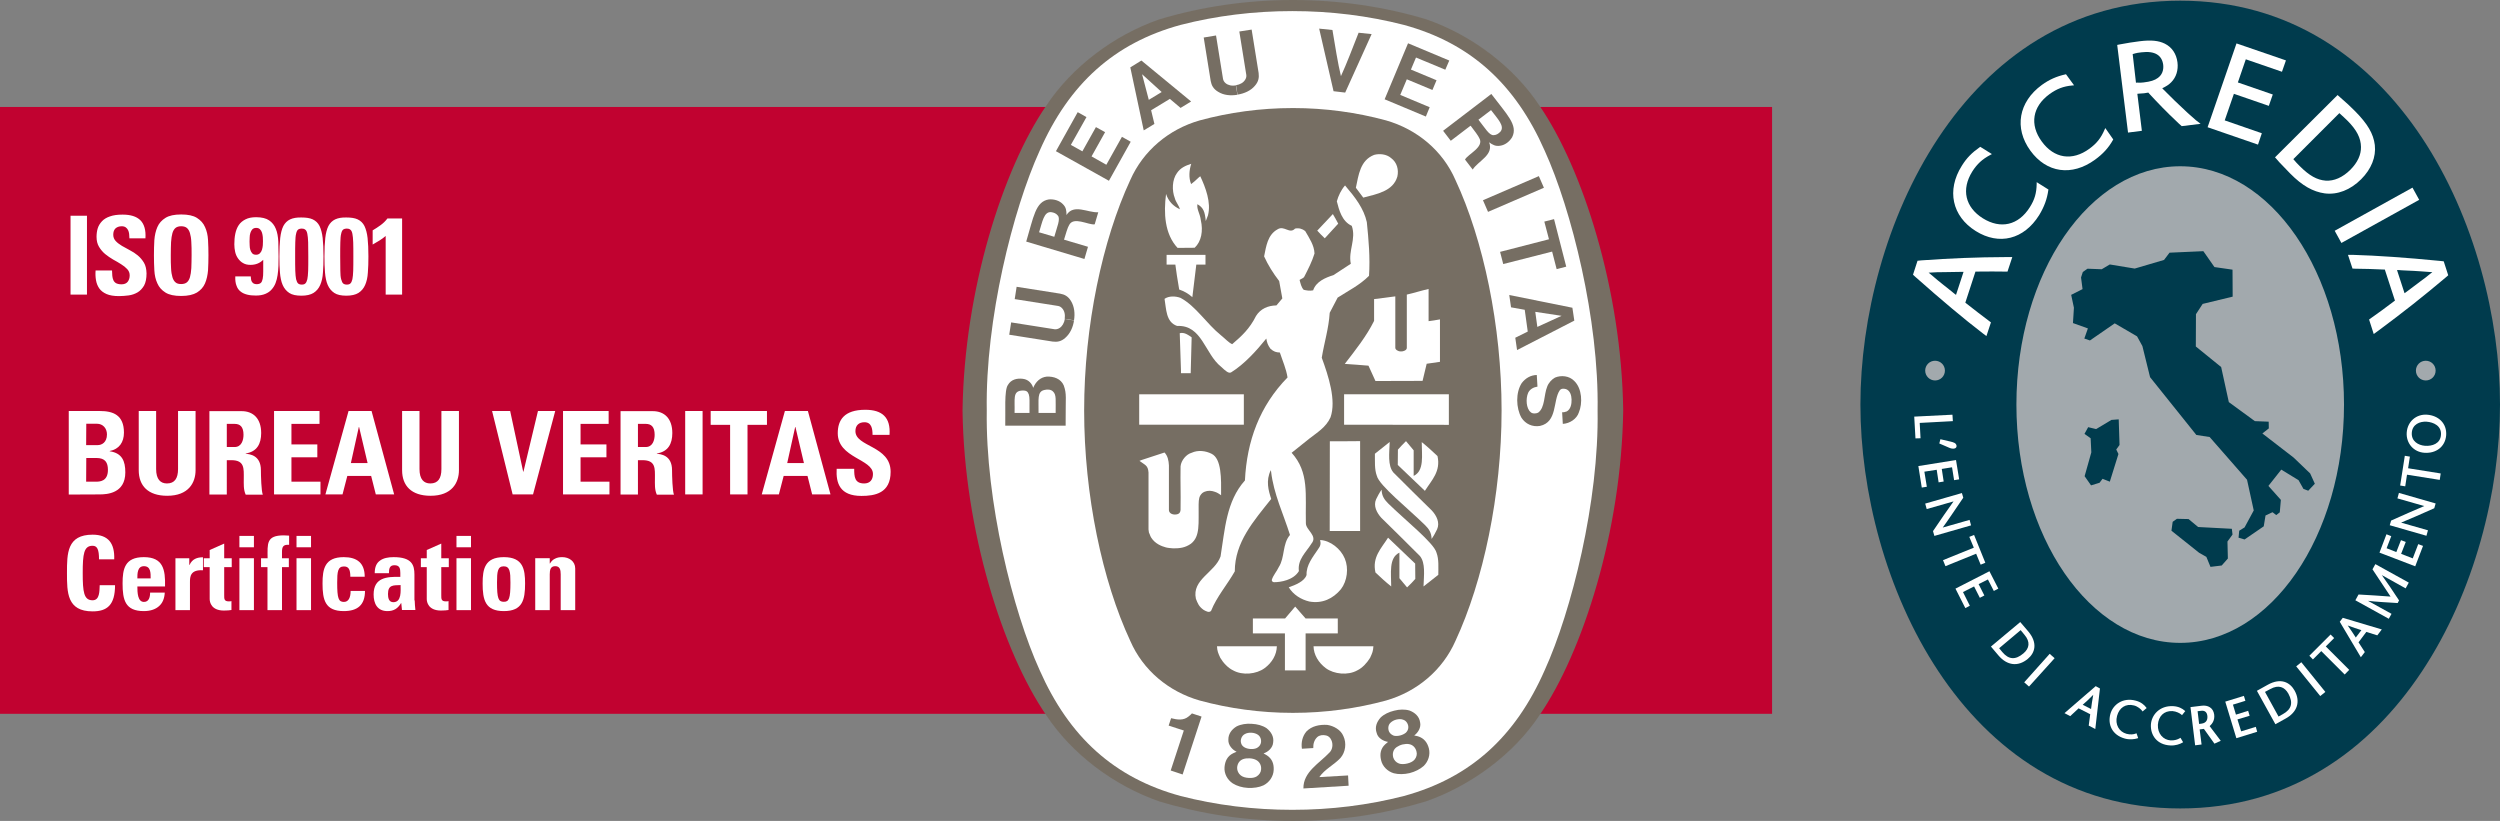 <?xml version="1.0" encoding="UTF-8"?>
<svg xmlns="http://www.w3.org/2000/svg" xmlns:xlink="http://www.w3.org/1999/xlink" version="1.1" id="Livello_1" x="0px" y="0px" viewBox="0 0 1825.4 599.4" style="enable-background:new 0 0 1825.4 599.4;" xml:space="preserve">
<rect x="0" y="0" width="1825.4" height="599.4" fill="#808080" stroke="none"/>
<style type="text/css">
	.st0{fill:#003B4D;}
	.st1{fill:#A2A9AD;}
	.st2{fill-rule:evenodd;clip-rule:evenodd;fill:#FFFFFF;}
	.st3{fill:#FFFFFF;}
	.st4{fill:#C10230;}
	.st5{fill:#766E63;}
</style>
<g>
	<path class="st0" d="M1591.9,0.5c159.6,0,233.5,168.9,233.5,294.9s-73.9,294.9-233.5,294.9s-233.5-168.9-233.5-294.9   S1432.3,0.5,1591.9,0.5"></path>
	<path class="st1" d="M1472.3,295.4c0-96.1,53.5-174,119.6-174s119.6,77.9,119.6,174s-53.5,174-119.6,174   C1525.9,469.4,1472.3,391.5,1472.3,295.4"></path>
	<path class="st0" d="M1585.5,387.5l0.9-6.5l3.1-2.2l8.5,0.2l7,5.8l24.6,1.3l0.5,4.2l-3.7,5.1l0.3,12.4l-4.5,5.1l-8.2,1l-3-7.3   l-5.3-3L1585.5,387.5z M1584.1,184.5l24.7-1.1l8.1,11.6l13.2,1.9l0.1,19.7l-21.9,5.3l-4.9,7.5l-0.1,23.6l18.5,15l5.6,25.6l19,13.9   l10.1,0.4l0.1,4.9l-4.7,3.7l22.8,17.6l12.1,11.6l3.4,7.5l-4.8,5.1l-3.5-1.3l-3.6-6.4l-12.6-7.7l-9.4,11.9l9.1,10.2l-0.8,9.1l-2.6,2   l-2.7-2.1l-5.1,2.4l-1.3,7.9l-14,9.6l-4.4-1.3l0.5-5.1l3.9-2.4l6.7-12.4l-4.9-22.4l-27.3-31.2l-9.7-1.5l-33.8-42.2l-5.6-22.7   l-3.9-7.1l-16.3-9.5l-18.1,12.5l-4.1-1.4l2.6-7.4l-10.9-3.9l0.7-11.2l-2-9.4l8.3-4.2l-1.1-8.5l1.3-4l3.4-2.4l10.4,0.4l5.9-3.5   l18.2,3l21.4-6.3L1584.1,184.5z M1547,306.2l0.6,18.7l-2.4,3.3l1.6,3.3l-6.3,20.2l-5.3-2.1l-2.2,2.9l-6.2,1.9l-4.7-6.7l4.9-17.4   l-0.5-10.3l-4.5-3.2l2.7-4.9l5.8,1.4l11.2-6.7L1547,306.2z"></path>
	<path class="st2" d="M1433.7,198.5h-1.2c-5.8,0.1-8.7,0.1-12.6,0.2c-4,0-7.7,0.1-9.9,0.3l-1.8,0.1l1.5,1.2l5.2,4.4   c0.7,0.5,1.3,1.1,3.6,2.9c1.9,1.5,3.3,2.7,4.9,3.9c2.2,1.7,2.8,2.3,3.6,2.9l1.2,0.9L1433.7,198.5z M1447.5,243.2   c-13.7-10.5-30.1-24.3-48.6-40.7l-2.1-1.9l3.3-10.2l2.9-0.3c20.9-1.5,39.7-2.3,62.2-2.4h4.1l-3.5,10.6h-2.2   c-6.4-0.1-10.7-0.1-20.3,0h-0.9L1435,221l0.9,0.7c4.9,3.9,11.8,9.2,16.1,12.4l1.7,1.3l-3.3,10L1447.5,243.2z"></path>
	<path class="st3" d="M1495.7,138.4l-0.1,0.4c-0.9,6.5-3,12.2-6.7,18.3c-11.1,17.7-29.2,22.3-46.3,11.6   c-17.3-10.8-21.4-29.8-10.2-47.6c3.5-5.7,7.5-9.7,13.1-13.6l0.4-0.3l8.5,5.3l-1.1,0.6c-5.9,3.1-9.7,6.6-13.2,12.1   c-8.2,13.1-5.2,26.1,7.7,34.2c13,8.1,26,5.1,34.3-8.1c3.5-5.5,4.9-10.3,5-17.1V133L1495.7,138.4z"></path>
	<path class="st3" d="M1543,101.8l-0.2,0.4c-3.2,5.7-7.3,10.2-13.1,14.4c-16.9,12.3-35.4,9.7-47.2-6.6c-12-16.5-8.6-35.6,8.4-48   c5.4-3.9,10.6-6.2,17.2-7.7l0.4-0.1l5.9,8.1l-1.2,0.1c-6.7,0.6-11.4,2.5-16.7,6.3c-12.5,9.1-14.7,22.3-5.7,34.6   c9,12.4,22.2,14.5,34.8,5.3c5.3-3.9,8.4-7.7,11.1-14l0.5-1.1L1543,101.8z"></path>
	<path class="st2" d="M1559.6,60.4l1-0.1c1.8,0.2,3.2,0,4.5-0.1c5.2-0.6,8.2-1.6,10.5-3.3c3-2.2,4.3-5.5,3.9-9.5   c-0.9-7.1-6.1-10.4-15.9-9.2c-1.9,0.2-3.5,0.4-6.4,1.3L1559.6,60.4z M1545.9,32.8l2-0.4c4.5-0.9,10.5-1.8,14.5-2.3   c8.1-1,13.7-0.5,18.3,1.8c5.2,2.6,8.4,7.4,9.2,13.6c0.7,5.7-0.9,10.9-4.6,14.6c-1.8,1.8-3.5,2.9-6.5,4.3l0.5,0.6   c5.7,5.8,11.5,11.4,18.1,17.5c1.8,1.6,4.2,3.8,6,5.3l3.4,2.6l-13.8,1.7c-1.8-1.6-2.5-2.2-4.1-3.8c-3.8-3.5-6.1-5.9-9.9-9.7   c-1.3-1.4-3.1-3.2-5.3-5.5c-2-2.1-3.5-3.7-4.4-4.7l-0.7-0.8c-1.3,0.2-2.4,0.4-3.1,0.5c-1,0.1-2.4,0.2-4.2,0.3l-0.7,0.1l3.3,27   l-10.1,1.3L1545.9,32.8z"></path>
	<polygon class="st3" points="1633,31.7 1669.1,44.1 1666.2,52.4 1639.8,43.3 1634,60.2 1659.5,69 1656.6,77.3 1631.1,68.5    1624.4,87.9 1651.5,97.3 1648.7,105.6 1611.9,92.9  "></polygon>
	<path class="st2" d="M1674.5,116.2c1.8,2.2,3.1,3.5,4.7,5.1c7,7,12.6,10.1,18.9,10.6c6.1,0.4,12.4-2.3,18.1-8   c5.2-5.2,7.8-10.9,7.7-16.6c-0.1-6.5-3.1-12.4-9.9-19.2c-1.8-1.8-3.4-3.2-5.9-5.5L1674.5,116.2z M1706.8,69.4l1.8,1.6   c4.7,4.1,7.7,6.8,11,10.2c9,9.1,13.4,16.4,14.4,24.7c1,8.7-2.6,17.6-10,25c-7.8,7.8-17.3,11.5-26.6,10.3   c-8.6-1.2-16.4-5.6-25.2-14.5c-2-2-5.1-5.2-7.8-8.1c-0.9-1.1-1.4-1.7-2.8-3.2l-0.5-0.5L1706.8,69.4z"></path>
	<polygon class="st3" points="1761.5,137 1766.4,145.9 1709.6,177.4 1704.7,168.5  "></polygon>
	<path class="st2" d="M1755.7,214.1l1-0.7c4.7-3.5,6.9-5.2,10.1-7.6c3.2-2.3,6.2-4.6,7.8-6l1.4-1.1l-1.9-0.1l-6.8-0.5   c-0.8,0-1.7-0.1-4.6-0.3c-2.4-0.1-4.3-0.2-6.3-0.3c-2.8-0.1-3.6-0.2-4.7-0.3h-1.5L1755.7,214.1z M1718.3,186.1   c17.3,0.5,38.7,2,63.2,4.4l2.8,0.3l3.3,10.2l-2.2,1.9c-16,13.5-30.8,25.2-48.9,38.6l-3.3,2.4l-3.4-10.6l1.8-1.3   c5.3-3.7,8.7-6.2,16.4-12l0.7-0.5l-7.4-22.7h-1.1c-6.3-0.3-15-0.6-20.4-0.6l-2.1-0.1l-3.3-10L1718.3,186.1z"></path>
	<polygon class="st3" points="1425.6,302.8 1425.9,307.5 1401.7,308.8 1402.3,320 1398.6,320.1 1397.7,304.2  "></polygon>
	<path class="st3" d="M1416.8,320.7l7.3,1.7c2.5,0.6,4.2,1.1,4.5,3.1c0.1,1.1-0.6,1.8-1.6,2s-2.2,0.1-3.6-0.5l-7.4-3.2L1416.8,320.7   z"></path>
	<polygon class="st3" points="1426.8,350.6 1425.3,341.2 1417.8,342.4 1419.2,351.6 1415.5,352.2 1414.1,343 1405.1,344.4    1406.9,355.4 1403.2,356 1400.7,340.3 1428.2,335.9 1430.5,350  "></polygon>
	<path class="st3" d="M1418.5,385.2l19.6-5.6l1.1,4l-26.8,7.7l-1-3.5c4.6-6.8,12.1-17.8,15-21.7l-19.6,5.6l-1.1-4l26.8-7.7l1,3.4   C1428.8,370.3,1421.5,381.2,1418.5,385.2"></path>
	<polygon class="st3" points="1418.7,409 1441.2,399.9 1437.9,392 1441.4,390.6 1449.6,410.9 1446.2,412.3 1442.9,404.3    1420.5,413.4  "></polygon>
	<polygon class="st3" points="1455.8,431.5 1451.5,423.1 1444.7,426.5 1448.9,434.8 1445.6,436.5 1441.4,428.2 1433.3,432.3    1438.3,442.3 1435,444 1427.8,429.8 1452.6,417.1 1459.1,429.8  "></polygon>
	<path class="st2" d="M1459.7,473.3l2.3,2.8c4.7,5.6,9.6,5.9,15.4,1c4.4-3.7,5.2-8.4,0.8-13.6l-2.8-3.4L1459.7,473.3z M1481,461.1   c7.1,8.5,4.8,15.7-0.4,20c-7.1,5.9-15.1,4.9-21.4-2.5l-5.5-6.5l21.4-17.9L1481,461.1z"></path>
	<polygon class="st3" points="1478,498.2 1496.6,477.4 1500.2,480.6 1481.5,501.3  "></polygon>
	<path class="st2" d="M1528.4,507.3c-2.7,2.9-5.2,5.1-7.7,7.3l6.1,3.1C1527.2,514.4,1527.7,511.2,1528.4,507.3 M1533.3,502.7   l-3.4,29.6l-4.8-2.5l1.1-8.3l-8.5-4.3l-6.1,5.7l-4.2-2.2l22.8-19.7L1533.3,502.7z"></path>
	<path class="st3" d="M1564.4,519.5l-0.3-0.5c-0.9-1.2-3.2-3.2-5.9-3.9c-6.1-1.6-10.8,1.7-12.4,7.6c-1.7,6.3,1.5,11.6,6.9,13.1   c2.7,0.7,5.1,0.5,6.8-0.2l0.5-0.2l1.2,3.5l-0.5,0.2c-2.2,0.7-5.7,1.1-9.1,0.2c-9.6-2.6-12.7-10.5-10.7-17.9   c1.8-6.8,9-12.4,18.6-9.8c3.8,1,6.2,3.1,7.6,5l0.3,0.4L1564.4,519.5z"></path>
	<path class="st3" d="M1593.2,522.2l-0.4-0.4c-1.1-1-3.8-2.4-6.6-2.6c-6.3-0.3-10.2,3.9-10.6,10c-0.3,6.5,3.9,11.1,9.4,11.4   c2.8,0.1,5-0.6,6.6-1.6l0.5-0.3l1.9,3.2l-0.4,0.3c-2,1.2-5.3,2.3-8.9,2.1c-9.9-0.5-14.6-7.6-14.2-15.2c0.4-7,6.3-14,16.2-13.5   c4,0.2,6.7,1.7,8.5,3.3l0.4,0.3L1593.2,522.2z"></path>
	<path class="st2" d="M1599.4,516.3l8.1-1c4.5-0.6,8.5,1.4,9.2,6.4c0.5,3.9-1.1,6.5-3.3,8.5l8.1,10.7l-4.6,2.1l-7.7-10.8l-3.1,0.4   l1.4,11l-4.7,0.6L1599.4,516.3z M1605.7,528.6l1.6-0.2c4.3-0.5,4.7-3.7,4.4-5.9c-0.4-2.9-2.3-3.8-4.5-3.5l-2.6,0.3L1605.7,528.6z"></path>
	<polygon class="st3" points="1639.5,511.7 1630.4,514.5 1632.6,521.8 1641.5,519 1642.6,522.6 1633.7,525.3 1636.4,534    1647.1,530.7 1648.1,534.3 1632.9,539 1624.8,512.3 1638.4,508.1  "></polygon>
	<path class="st2" d="M1663.7,523.2l3.2-1.8c6.3-3.5,7.6-8.2,4-14.9c-2.8-5-7.2-6.7-13.2-3.4l-3.9,2.1L1663.7,523.2z M1655.8,500   c9.7-5.4,16.3-1.7,19.6,4.2c4.5,8.1,2,15.8-6.6,20.5l-7.4,4.1l-13.5-24.4L1655.8,500z"></path>
	
		<rect x="1685.3" y="481.7" transform="matrix(0.777 -0.629 0.629 0.777 64.128 1172.328)" class="st3" width="4.8" height="27.9"></rect>
	<polygon class="st3" points="1712,492.5 1694.9,475.4 1688.8,481.5 1686.2,478.8 1701.7,463.3 1704.3,465.9 1698.2,472    1715.3,489.1  "></polygon>
	<path class="st2" d="M1714.2,456.7c2.3,3.2,4.1,6,5.9,8.8l4.1-5.4C1721,459.1,1717.9,458.1,1714.2,456.7 M1710.6,451.1l28.5,8.5   l-3.3,4.3l-8-2.5l-5.7,7.6l4.6,7.1l-2.9,3.8l-15.4-25.9L1710.6,451.1z"></path>
	<path class="st3" d="M1729,438.7l17.2,9.5l-2,3.6l-24.4-13.5l2.3-4.2h0.3c7.6,0.4,15.2,0.9,23.1,1.5c-4.5-6.7-8.8-13.2-13-19.6   l-0.2-0.3l2.1-3.8l24.4,13.5l-2.3,4.2l-17.4-9.7c3.1,4.2,8.9,12.8,12.4,18.2l0.2,0.3l-1,1.9h-0.3   C1744.1,439.9,1734.3,439.4,1729,438.7"></path>
	<polygon class="st3" points="1746,391.5 1742.6,400.3 1749.7,403.1 1753.1,394.4 1756.6,395.7 1753.2,404.4 1761.7,407.7    1765.7,397.3 1769.2,398.6 1763.5,413.5 1737.4,403.5 1742.5,390.1  "></polygon>
	<path class="st3" d="M1770.1,369.5l-19.6-5.6l1.1-4l26.8,7.7l-1,3.5c-7.6,3.4-19.7,8.7-24.2,10.5l19.6,5.6l-1.1,4l-26.8-7.7l1-3.4   C1753.5,376.7,1765.4,371.4,1770.1,369.5"></path>
	<polygon class="st3" points="1781.4,350.4 1757.5,346.6 1756.2,355.1 1752.5,354.5 1755.9,332.8 1759.6,333.4 1758.3,341.9    1782.1,345.7  "></polygon>
	<path class="st2" d="M1771.8,307.9c-4.9-0.3-10.4,1.9-10.8,8.1c-0.4,6.2,4.7,9.1,9.6,9.5c5.2,0.4,11.3-1.5,11.7-8   C1782.8,311,1777,308.3,1771.8,307.9 M1770.2,330.6c-7.8-0.5-13.5-6.9-12.9-14.9s7.1-13.5,14.9-12.9c8.2,0.6,14.5,6.3,13.9,15   C1785.4,326.4,1778.5,331.2,1770.2,330.6"></path>
	<path class="st1" d="M1405.7,270.6c0-4,3.2-7.2,7.2-7.2s7.2,3.2,7.2,7.2s-3.2,7.2-7.2,7.2C1409,277.8,1405.7,274.6,1405.7,270.6"></path>
	<path class="st1" d="M1764,270.6c0-4,3.2-7.2,7.2-7.2s7.2,3.2,7.2,7.2s-3.2,7.2-7.2,7.2S1764,274.6,1764,270.6"></path>
</g>
<rect y="78.1" class="st4" width="1293.9" height="443.1"></rect>
<g>
	<path class="st3" d="M50.2,361.1v-61h22.6c9.7,0,17.7,2.8,17.7,15.8c0,7-3.5,12.1-10.4,13.4v0.2c9,1.3,11.4,7.1,11.4,15.4   c0,15.4-13.4,16.1-18.8,16.1L50.2,361.1L50.2,361.1z M62.9,325h8.5c2.8,0,6.7-1.9,6.7-7.8c0-4.5-3-7.8-7.3-7.8H63L62.9,325   L62.9,325z M62.9,351.7H70c2.7,0,8.8-0.1,8.8-8.6c0-5.4-2-8.7-8.4-8.7H63L62.9,351.7L62.9,351.7z"></path>
	<path class="st3" d="M142.8,300.1v43.2c0,9.1-5.1,18.7-20.7,18.7c-14,0-20.8-7.3-20.8-18.7v-43.2H114v42.4c0,7.5,3.2,10.5,7.9,10.5   c5.6,0,8.1-3.7,8.1-10.5v-42.4H142.8z"></path>
	<path class="st3" d="M165.6,361.1h-12.7v-60.9h23.5c8.7,0,14.3,5.6,14.3,16c0,7.8-3,13.6-11.3,14.9v0.2c2.8,0.3,11.1,1,11.1,12   c0,3.9,0.3,15.4,1.4,17.9h-12.5c-1.7-3.7-1.4-7.8-1.4-11.8c0-7.3,0.7-13.4-9.1-13.4h-3.3V361.1z M165.6,326.4h5.7   c5.1,0,6.5-5.1,6.5-8.9c0-5.8-2.4-8-6.5-8h-5.7V326.4z"></path>
	<polygon class="st3" points="200.1,361 200.1,300.1 233.3,300.1 233.3,309.5 212.8,309.5 212.8,324.5 231.7,324.5 231.7,333.9    212.8,333.9 212.8,351.7 234,351.7 234,361  "></polygon>
	<path class="st3" d="M237.6,361l16.9-60.9h16.8l16.5,60.9h-13.4l-3.4-13.5h-17.4l-3.5,13.5H237.6z M262.2,311.8H262l-5.8,26.3h12.2   L262.2,311.8z"></path>
	<path class="st3" d="M335.1,300.1v43.2c0,9.1-5.1,18.7-20.7,18.7c-14,0-20.8-7.3-20.8-18.7v-43.2h12.7v42.4   c0,7.5,3.2,10.5,7.9,10.5c5.6,0,8.1-3.7,8.1-10.5v-42.4H335.1z"></path>
	<polygon class="st3" points="359.3,300.1 372.5,300.1 382,344.4 382.2,344.4 392.8,300.1 405.4,300.1 389.2,361 374.3,361  "></polygon>
	<polygon class="st3" points="411.1,361 411.1,300.1 444.4,300.1 444.4,309.5 423.9,309.5 423.9,324.5 442.8,324.5 442.8,333.9    423.9,333.9 423.9,351.7 445,351.7 445,361  "></polygon>
	<path class="st3" d="M465.8,361.1h-12.7v-60.9h23.5c8.7,0,14.3,5.6,14.3,16c0,7.8-3,13.6-11.3,14.9v0.2c2.8,0.3,11.1,1,11.1,12   c0,3.9,0.3,15.4,1.4,17.9h-12.5c-1.7-3.7-1.4-7.8-1.4-11.8c0-7.3,0.7-13.4-9.1-13.4h-3.3V361.1z M465.8,326.4h5.7   c5.1,0,6.5-5.1,6.5-8.9c0-5.8-2.4-8-6.5-8h-5.7V326.4z"></path>
	<rect x="500.3" y="300.1" class="st3" width="12.7" height="60.9"></rect>
	<polygon class="st3" points="560,300.1 560,310.2 545.8,310.2 545.8,361 533.1,361 533.1,310.2 518.9,310.2 518.9,300.1  "></polygon>
	<path class="st3" d="M556.2,361l16.9-60.9h16.8l16.5,60.9H593l-3.4-13.5h-17.4l-3.5,13.5H556.2z M580.8,311.8h-0.2l-5.8,26.3H587   L580.8,311.8z"></path>
	<path class="st3" d="M629,362.1c-15.8,0-18.7-9.3-18.1-19.8h12.8c0,5.8,0.3,10.7,7.3,10.7c4.3,0,6.4-2.8,6.4-6.9   c0-11-25.7-11.6-25.7-29.8c0-9.5,4.6-17.1,20.1-17.1c12.4,0,18.6,5.6,17.7,18.3h-12.4c0-4.6-0.8-9.2-5.9-9.2   c-4.1,0-6.6,2.3-6.6,6.5c0,11.6,25.7,10.5,25.7,29.7C650.3,360.2,638.7,362.1,629,362.1"></path>
	<path class="st3" d="M48.9,418.4c0-14.3,0-28,18.7-28c11.6,0,16.2,6.4,15.8,18H72.3c0-7.2-1.3-9.9-4.7-9.9c-6.4,0-7.2,6-7.2,19.9   s0.8,19.9,7.2,19.9c5.3,0,5-6.8,5.2-11H84c0,14.5-5.8,19.1-16.4,19.1C48.9,446.4,48.9,432.6,48.9,418.4"></path>
	<path class="st3" d="M100.3,428.2c0,4.5,0.2,11.3,4.8,11.3c3.7,0,4.5-3.6,4.5-6.8h10.7c-0.2,4.1-1.5,7.5-4.1,9.8   c-2.5,2.3-6.2,3.7-11.2,3.7c-13.7,0-15.5-8.3-15.5-20.2c0-10.4,1.5-19.2,15.5-19.2c14.2,0,15.8,9.2,15.5,21.4H100.3z M110,422.3   c0-3.7,0.2-8.9-4.9-8.9c-4.9,0-4.8,5.7-4.8,8.9H110z"></path>
	<path class="st3" d="M138.2,407.6v4.9h0.2c1.9-4.3,5.5-5.6,9.8-5.6v9.5c-9.3-0.6-9.5,4.8-9.5,8.6v20.5h-10.6v-37.9H138.2z"></path>
	<path class="st3" d="M148.8,407.6h4.3v-6l10.6-4.7v10.7h5.5v6.5h-5.5v20.3c0,2.9-0.1,4.7,3.4,4.7c0.7,0,1.4,0,1.9-0.2v6.5   c-1.4,0.2-2.9,0.4-5.5,0.4c-9.2,0-10.4-6.1-10.4-8.4v-23.3h-4.3V407.6z"></path>
	<path class="st3" d="M185.4,399.6h-10.6v-8.3h10.6V399.6z M185.4,445.5h-10.6v-37.9h10.6V445.5z"></path>
	<path class="st3" d="M211.1,397.8c-4.3-0.3-5.2,1.4-5.2,5.2v4.6h5v6.5h-5v31.4h-10.6v-31.4h-4.7v-6.5h4.8   c-0.1-10.9-1-16.7,11.9-16.7c1.3,0,2.5,0.1,3.8,0.2V397.8z"></path>
	<path class="st3" d="M227.1,399.6h-10.6v-8.3h10.6V399.6z M227.1,445.5h-10.6v-37.9h10.6V445.5z"></path>
	<path class="st3" d="M255.8,421.1c0-5.6-1.4-7.5-4.7-7.5c-4.5,0-4.9,4-4.9,11.9c0,11.5,1,14,4.9,14c3.3,0,4.9-3,4.9-8h10.5   c0,10.3-5.5,14.7-15.5,14.7c-13.7,0-15.5-8.3-15.5-20.2c0-10.4,1.5-19.2,15.5-19.2c9.8,0,15.3,4.4,15.3,14.3H255.8z"></path>
	<path class="st3" d="M302.8,438.4c0,2.3,0.3,4.7,0.5,7h-9.8l-0.5-5h-0.2c-2.3,3.9-5.3,5.8-9.9,5.8c-7.4,0-10.1-5.5-10.1-12.1   c0-12.5,9.7-13.1,19.5-12.9v-2.9c0-3.2-0.5-5.6-4.3-5.6c-3.7,0-4,2.8-4,5.8h-10.4c0-4.6,1.4-7.5,3.9-9.2c2.4-1.8,5.9-2.5,9.9-2.5   c13.4,0,15.2,5.8,15.2,12.7v18.9H302.8z M283.3,433.7c0,2.7,0.5,6,3.9,6c6.2,0,5.3-8.4,5.3-12.5   C287.2,427.4,283.3,426.9,283.3,433.7"></path>
	<path class="st3" d="M307.3,407.6h4.3v-6l10.6-4.7v10.7h5.5v6.5h-5.5v20.3c0,2.9-0.1,4.7,3.4,4.7c0.7,0,1.4,0,1.9-0.2v6.5   c-1.4,0.2-2.9,0.4-5.5,0.4c-9.2,0-10.4-6.1-10.4-8.4v-23.3h-4.3V407.6z"></path>
	<path class="st3" d="M343.9,399.6h-10.6v-8.3h10.6V399.6z M343.9,445.5h-10.6v-37.9h10.6V445.5z"></path>
	<path class="st3" d="M352.4,426c0-10.4,1.5-19.2,15.5-19.2s15.5,8.8,15.5,19.2c0,11.9-1.8,20.2-15.5,20.2   C354.2,446.2,352.4,437.9,352.4,426 M372.7,425.4c0-7.9-0.4-11.9-4.9-11.9s-4.9,4-4.9,11.9c0,11.5,1,14,4.9,14   C371.7,439.5,372.7,437,372.7,425.4"></path>
	<path class="st3" d="M401.4,411.4h0.2c1-1.7,2.3-2.9,3.7-3.5c1.5-0.8,3.2-1.1,5.2-1.1c5,0,9.5,3,9.5,8.3v30.4h-10.6v-26.1   c0-3.4-0.6-6-4-6s-4,2.6-4,6v26.1h-10.6v-37.9h10.6L401.4,411.4L401.4,411.4z"></path>
	<path class="st5" d="M944,599.4h0.7c33.7,0,65.5-4.9,96.3-14.2c33-11.5,64.4-34.6,83.3-63.3c31.3-45.7,59.6-134.1,60.9-222.1v-0.2   c-1.2-88-29.6-176.4-60.9-222.1c-18.9-28.7-49.6-51.8-82.6-63.3C1011,4.9,977.8,0,944,0c-33.7,0-67,4.9-97.7,14.2   c-33,11.5-63.7,34.6-82.6,63.3c-31.3,45.7-59.6,134.1-60.9,222.1v0.2c1.2,88,29.6,176.4,60.9,222.1c18.9,28.7,49.6,51.7,82.6,63.2   c30.7,9.3,63.2,14.3,97,14.3H944z"></path>
	<path class="st3" d="M1166.5,299.7c1.1,66.3-19.1,146.7-38.6,189.6c-21.5,48.9-54.5,78.7-102.8,91.9c-26.1,6.7-53.4,10.1-81.5,10.1   s-55.6-3.4-81.6-10.1c-48.4-13.2-81.3-43-102.9-91.9c-19.5-42.9-39.6-123.3-38.6-189.6c-1.1-66.3,19.1-146.7,38.6-189.6   c21.5-48.9,54.5-78.7,102.9-91.9c26-6.7,53.5-10.1,81.6-10.1s55.4,3.4,81.5,10.1c48.4,13.2,81.3,43,102.8,91.9   C1147.4,153,1167.6,233.4,1166.5,299.7"></path>
	<path class="st5" d="M944.4,78.9c23.1,0,46.3,3.2,67.6,9c22.7,6.5,41.4,22.1,50.7,43.5c20.4,43.7,33.7,106.5,33.7,168.3   S1083,424.4,1062.7,468c-9.4,21.3-28,37-50.7,43.5c-21.3,5.8-44.4,9-67.6,9h-0.8c-23.2,0-46.3-3.2-67.6-9   c-22.7-6.5-41.4-22.1-50.7-43.5c-20.4-43.7-33.7-106.5-33.7-168.3s13.4-124.6,33.7-168.3c9.4-21.3,28-37,50.7-43.5   c21.3-5.8,44.4-9,67.6-9L944.4,78.9L944.4,78.9z"></path>
	<path class="st3" d="M977.1,163.3c-3.2-5.4-0.6-0.6-3.9-6.9"></path>
	<rect x="831.8" y="287.9" class="st3" width="76.4" height="22.2"></rect>
	<path class="st3" d="M891,480.3c-1.6-3.5-2.2-4.8-2.4-8.4c16,0,26.8,0,43.7,0c-0.1,6.1-3.5,12-9,16c-6,4.4-16.1,5.4-22.9,1.6   C896.6,487.7,893.1,483.9,891,480.3"></path>
	<path class="st3" d="M938.2,462.5h-23.4v-10.9h23.5l7.4-8.7c3.6,4.2,3.9,4.5,7.6,8.7h23.5v10.9h-23.5v27h-15.1V462.5z"></path>
	<path class="st3" d="M941,428.8c4.8-1.6,11.6-4.4,13-9c-0.3-7.2,4.6-13.1,8.4-18.8c1.9-2.5,2.1-4,1.5-6.7c7.5,0.3,15.1,6.5,18,13.5   c3,7.1,1.8,16.4-2.8,22.4c-5.8,7-13.7,10.7-23.1,9C950.1,437.8,944.3,434.3,941,428.8"></path>
	<path class="st3" d="M884.6,331.3c-4.2-2.1-9.8-2.9-14.5-0.7c-3.8,1-7.7,5.5-8.1,9.9c-0.2,13.2,0.2,17.3,0,31.8   c-0.2,2.3-1.4,3.4-4.3,3.4c-2.4-0.1-4.2-1.3-4.2-3.4v-32.5c-0.2-3.5-0.8-6.8-3.2-9.4l-16.8,5.5l-1.5,0.6c4.2,3.2,6.2,3.2,6.6,8.5   v41.6l0.3,2.2l0.6,1.4l0.5,1.3l0.6,1.1c2.8,4.4,7.4,6.2,10.7,7.1c1.4,0.4,4,0.6,5.4,0.7c4.4,0,8.5-0.3,12.9-3.4   c6.9-5.4,5.4-14.9,5.6-28.7c0.1-3.9,0.3-6.1,2.7-8.3c2-1.5,4.8-2,7.4-1.4c2.9,0.8,3.4,1,6.3,3C891.7,349.5,892,334.9,884.6,331.3"></path>
	<path class="st3" d="M1040.5,383.4c-12.3-12.1-33.5-28.9-35.2-36c-1.8-4.8-1.3-10.6-1.4-16.1c3.5-2.8,6.5-5.2,10.8-8.6   c-0.3,8.5-1.5,17.1,2.6,22.2c10,10,19.1,19,28.2,27.9c3.4,3.7,6,8.8,3.8,13.7c-1.1,2.3-2.5,4.9-4,7   C1045.2,388.8,1043.2,386.1,1040.5,383.4"></path>
	<path class="st3" d="M971,322.2c9.4-0.1,12.4,0.1,22.1-0.1v65.6h-22.2L971,322.2z"></path>
	<path class="st3" d="M1020.7,328.3c2.4-2.6,3.2-3.6,5.9-6.2l5.6,6.7v18.7c7.9-3.8,5.9-15,5.9-24.7c4.7,3.8,7,6,11.5,10.2   c2.5,11.2-4.2,17.5-9.2,25.4l-19.8-18.9L1020.7,328.3L1020.7,328.3z"></path>
	<path class="st3" d="M1038.7,278.1l3-12.5l9.7-1.4v-31c-3.7,0.6-5.3,1-8.3,1.3V211c-5.1,1.1-10.5,2.9-15.9,4.1v39   c-0.1,1.9-3.1,2.5-3.7,2.5h-0.8c-1.9,0-3.9-1.3-3.9-2.6v-37.6l-15.5,2v15.9c-5.5,11.1-13.5,21.2-21.4,31.4c8.4,0.6,9,0.6,17.3,1.3   l5.1,11.2L1038.7,278.1L1038.7,278.1z"></path>
	<path class="st3" d="M862.3,270.4c-0.2-10.3-0.7-17-0.9-27.1c3.2-0.9,6.2,1.2,8.7,3c-0.4,12.9-0.4,12.8-0.7,26.2h-7.1V270.4z"></path>
	<path class="st3" d="M861,211.4c-1.7-10.1-1.8-10.9-2.8-18.2h-6.4v-7.1c11.1,0,17.3,0,28.4,0v7.1h-6.7l-2.9,23.8   C867.8,214.4,864.5,212.6,861,211.4"></path>
	<path class="st3" d="M859.8,181c-9.5-10.2-10.2-25.5-8.4-39.3v-0.1c1.7,5.2,5,8.8,10.1,11.2c-0.6-2.7-3-5.2-3.7-8.1   c-2.2-5.6-2-13.5,1.6-18.4c2.6-3.8,6.3-5.4,10.4-6.7c-1.5,4.6-2,10.2-0.1,14.8c2.7-2.1,2.8-2.2,4.9-4.2c0.8-0.8,1.1-1,1.8-1.5   c3.8,8.1,8.1,19.2,5.6,28.6l-1.6,4.1c-0.6-6.7-1.7-9.8-6.1-12.3c-0.6,3.9,1.9,6.7,2.5,11.7c1.8,7.8,0.4,15.5-4.5,20.1L859.8,181   L859.8,181z"></path>
	<path class="st3" d="M977.1,163.3l-9.8,10.7c-2.6-2.5-2.9-2.8-5.5-5.6c5-5.3,5.5-5.9,11.4-12.1"></path>
	<path class="st3" d="M990,137.1c2-9.3,3.1-20,13.3-24c3.9-1.1,9.1-0.6,12.4,2.3c4.4,3.2,5.7,8.6,4.6,13.5   c-3.1,10.8-15.1,12.8-24.9,15.4L990,137.1z"></path>
	<polygon class="st3" points="1057.9,287.9 1057.9,310.2 981.4,310.1 981.4,287.9  "></polygon>
	<path class="st3" d="M873.2,437.2c-3.1-14.1,13.9-19.2,18-30.9c3.2-19.6,4.1-40.2,17.8-55.5c1.4-28.8,10.7-54.3,31.1-75.2   c-1-6.4-3.6-12.1-5.6-18.2c-2.7-0.1-4.5-0.6-6.9-2.8c-1.8-2.5-2.5-4.3-3-7.4c-7.1,8.8-16,18.7-25.7,24.7c-1.8,1-4.1-1.1-7.3-4.1   c-11.9-9.4-13.9-30.7-32.1-29.8c-8.3-2.8-7.9-12.5-9.2-19.8c3.1-2.2,8-2.1,11.7-0.7c11.3,6.1,18.9,18.8,29.6,27.4   c2.9,2.3,5.5,5.3,8.1,6.4c7-6,12.7-11.2,17.4-20.6c3.3-5.3,8.8-7.6,14.9-7.7l4.3-5.1l-2.3-12.7c-4.4-5.7-8.1-11.6-11-18   c1.5-7.3,2.5-15.8,9.9-19.8c4.8-3,8.7,3.8,12.7-0.5c2.9-0.6,5.4,0.2,7.4,1.8c3,5.2,6.6,10.4,6.8,16.4c-1.8,5.9-4.6,11.3-7.4,16.8   c-0.6,1.3-2.3,1.6-3.5,2.5c0.7,2.5,1.2,5.3,3,7.2c2.2,0.5,4.3,0.9,6.9,0.4c2.1-6.4,9-9.3,14.8-11.1l12.7-8.3   c-2-9.6,4.1-18.1,0.7-27.7c-7.2-3.3-9.3-11.6-10.9-17.9c1.1-4,3.1-8.3,6-11.6l0.4,0.5c6.9,8.1,13.3,16.3,15.5,26.3   c1.3,12.8,2.5,25.8,1.6,39.2c-6.8,6.8-15.1,10.9-22.9,15.9l-5.8,11.1c-0.7,11.4-4,21.7-5.8,32.8c4.9,13.4,10.7,31.1,6.4,43.5   c-3.3,7.4-10.2,11.4-15.4,15.5l-13,10.4c13,14.4,9.9,30.6,10.4,51.4c-0.1,5,8.9,9.2,4.1,14.9c-4,6.4-10.3,11.6-9.2,20.1   c-4,6.7-13.5,8.1-18,8.1c-1,0.1-1.8-0.7-1.8-1.6c1-3.5,3.6-6.1,5.1-9.4c4.6-7.1,2.5-16.9,8.2-23.5c-4.8-15.4-11.9-29.8-13.8-46.3   l-0.2-1c-3.8,7.6-1.7,15,0.3,21c-12.8,16.1-26.6,31.6-26.6,52.9c-5.5,9.7-13.2,18.5-17.3,28.8c-1.4,1.7-3.9,0.2-5.5-0.7   C875.3,442.8,874.5,440.5,873.2,437.2"></path>
	<path class="st3" d="M1013.6,367.6c12.3,12.1,33.5,28.9,35.3,36c1.8,4.8,1.3,10.6,1.3,16.1c-3.5,2.8-6.5,5.2-10.8,8.5   c0.3-8.5,1.5-17.1-2.6-22.2c-10-10-19.1-19-28.2-27.9c-3.3-3.6-6-8.8-3.8-13.6c1.1-2.3,2.5-4.9,4-7   C1008.9,362.2,1010.9,364.9,1013.6,367.6"></path>
	<path class="st3" d="M1033.4,422.7c-2.3,2.6-3.2,3.5-6,6.2l-5.6-6.7v-18.7c-7.9,3.8-6,15-6,24.7c-4.7-3.8-7-6-11.5-10.2   c-2.5-11.2,4.2-17.5,9.2-25.4l19.8,18.9L1033.4,422.7L1033.4,422.7z"></path>
	<path class="st3" d="M1000.4,480.3c1.6-3.5,2.2-4.8,2.4-8.4c-16,0-26.8,0-43.7,0c0.1,6.1,3.6,12,9,16c6,4.4,16.1,5.4,22.9,1.6   C994.8,487.7,998.2,483.9,1000.4,480.3"></path>
	<path class="st5" d="M951.7,575.7c-0.2-12.1,11.6-18.3,19.1-26.3c2-1.9,2.8-5.8,1.3-9c-0.9-2-2.2-3-3.8-3.4   c-2.6-0.6-4.9-0.2-6.5,1.2c-2.3,2.2-3,5-2.9,8l-8.3,0.5c-0.7-4.6,0.4-9.1,3.2-12.5c3.9-4.1,9.7-5.3,15.4-4.9   c4.5,0.7,9.8,3.5,11.7,8.2c2.4,5.1,1.6,11.7-2.2,16c-4.9,5.2-11.3,8-15.4,13.9l21-1.2c0.1,2.6,0.3,5.1,0.4,7.5L951.7,575.7z"></path>
	<path class="st5" d="M877.3,523.2l-0.1,0.4l-13.7,41.9l-8.7-2.9l9.4-28.7l0.2-0.5c-3.5-1.2-7.7-2.4-11.1-3.6l1.8-5.4   c4.4,1.1,9,1.9,12.8-1.3c1.4-1.1,1.6-1.4,2.4-2.2L877.3,523.2z"></path>
	<path class="st5" d="M1043.3,546.4c-1.1-4.1-3.4-7.4-8-8.8l-2.7-0.6c2.7-1.9,5.2-5.8,4.3-9.6c-0.6-4.3-3.8-7.1-7.7-8.6   c-3.4-1-7.4-0.9-11.2,0.1c-3.8,0.9-7.5,2.6-10,5.1c-2.8,3.2-4.3,7-2.8,11.2c0.9,3.8,5,6,8.3,6.5l-2.1,1.8c-3.5,3.3-4,7.3-3,11.5   c1,4.6,4.8,8.3,9.3,9.6c3.4,0.9,7.6,0.8,11.5-0.1c4-1,7.7-2.9,10.3-5.2C1042.9,556,1044.5,551.1,1043.3,546.4 M1014.4,534.5   c-1-1.8-1.1-4.9,0.8-6.7c1.1-1.1,2.7-2,4.4-2.4c1.7-0.4,3.5-0.5,4.9,0.1c2.5,0.7,3.9,3.5,3.8,5.6c0,1.6-0.8,2.9-1.8,3.9   c-1.1,0.9-2.6,1.6-4.1,2c-1.6,0.4-3.2,0.5-4.6,0.2C1016.5,536.7,1015.2,535.9,1014.4,534.5 M1032.8,554.7c-1.1,1.3-3.1,2.3-5.3,2.8   c-2.1,0.5-4.4,0.6-6,0c-2.2-0.8-3.6-2.5-4.2-4.4c-0.8-2.9,0-5.9,2.5-7.6c1-0.7,2.6-1.5,4.2-1.9c1.7-0.4,3.4-0.5,4.6-0.3   c3,0.4,5.1,2.7,5.7,5.6C1034.8,550.7,1034.3,553,1032.8,554.7"></path>
	<path class="st5" d="M930,562.2c0.2-4.3-1-8.1-5-10.7l-2.4-1.4c3.2-1,6.7-4,7-7.9c0.7-4.3-1.5-7.9-4.8-10.5c-3-2-6.8-3-10.8-3.2   c-3.9-0.3-7.9,0.3-11.1,1.9c-3.6,2.2-6.1,5.5-6,9.8c-0.2,3.9,3,7.3,6,8.7l-2.5,1.1c-4.3,2.1-5.9,5.8-6.3,10.1   c-0.4,4.8,2.1,9.3,6,11.9c3,1.9,7,3.1,11.1,3.3s8.2-0.4,11.4-1.9C926.9,571.2,929.8,566.9,930,562.2 M906.1,542.2   c-0.5-2.1,0.5-5,2.8-6.2c1.4-0.8,3.1-1.1,4.9-1c1.7,0.1,3.4,0.6,4.7,1.5c2.2,1.5,2.7,4.5,2,6.5c-0.5,1.5-1.6,2.5-2.9,3.2   c-1.3,0.6-2.9,0.8-4.5,0.7s-3.2-0.5-4.4-1.2C907.3,544.9,906.4,543.8,906.1,542.2 M917.6,566.9c-1.4,0.9-3.6,1.3-5.9,1.1   c-2.2-0.1-4.3-0.7-5.7-1.8c-1.8-1.4-2.7-3.5-2.7-5.5c0.1-3,1.7-5.6,4.6-6.5c1.2-0.4,2.9-0.6,4.6-0.5c1.7,0.1,3.3,0.5,4.5,1.1   c2.7,1.3,4.1,4.1,3.8,7C920.7,563.8,919.5,565.7,917.6,566.9"></path>
	<polygon class="st5" points="1127.3,137.1 1086.5,154.7 1082.8,146.2 1123.6,128.6  "></polygon>
	<path class="st5" d="M973.7,66.6l-10.5-45.7l9.7,1c1.9,11.3,3.9,24.2,6.2,33.7c4.1-8.9,8.7-21,12.9-31.7l9.5,1l-19.3,42.7   L973.7,66.6z"></path>
	<polygon class="st5" points="800.2,92.8 790.3,110.5 781.9,105.8 793.3,85.5 786.9,81.9 771,110.4 809.7,132 825.6,103.5    819.2,99.9 807.8,120.3 797,114.2 806.9,96.5  "></polygon>
	<path class="st5" d="M776.7,281.4c-2.1-4.8-7.2-6.7-12.5-6.4c-4.5,0.5-7.9,3.6-9.8,8.2c-0.7-2.7-3.2-6.1-7.5-6.6   c-4.5-0.6-8.7,0.6-10.9,4.4c-2.9,3.8-1.7,20.3-2,29.8h44.1v-3.2C778,290,779,287.9,776.7,281.4 M751.7,301.5h-10.9   c0.3-10.2-1.4-15.6,4.9-16.3c3.7-0.3,4.7,0.6,5.5,2.8C751.9,290.3,751.7,292.7,751.7,301.5 M770.8,301.5h-12.4h-0.1   c0.2-9.9-1.3-15.7,4.5-16.8c2-0.5,4.6-0.4,6.1,1.2C771.5,288.3,770.7,292.4,770.8,301.5"></path>
	<polygon class="st5" points="1127.6,161.8 1134.7,160 1143.6,194.7 1136.6,196.5 1133.3,183.7 1097.6,192.8 1095.3,183.9    1131,174.7  "></polygon>
	<path class="st5" d="M903.5,69.2c-4.9,0.8-10,0.4-14.1-2.2c-3.5-2.1-4.8-4.7-5.4-7.9l-5.1-31.7l9-1.5l5.1,31.7   c0.5,2.6,2.8,4.2,5.2,4.7c1.3,0.3,2.8,0.3,4.2,0"></path>
	<path class="st5" d="M903.6,69.1c4.9-0.8,9.6-2.8,12.7-6.5c2.7-3.1,3.1-6,2.7-9.3l-5.1-31.7l-9,1.4l5.1,31.7   c0.4,2.4-1.4,4.9-3.5,6.1c-1.2,0.7-2.6,1.2-4,1.4"></path>
	<path class="st5" d="M1148.1,224.7l-46.1-9.3l1.3,9l10,1.8l2.2,15.9l-9.1,4.5l1.3,9l41.8-21.5L1148.1,224.7z M1122.5,238.7l-1.5-11   l19.2,2.9h0.1l0,0l0,0h-0.1L1122.5,238.7z"></path>
	<path class="st5" d="M1141.5,301l0.8-0.1l1-0.3l0.7-0.2c2.9-1.6,3.6-5.5,3.5-8.7s-1.1-6.5-4.1-7.6c-1.6-0.4-3.5-0.6-4.6,1   c-5,7.4-1.5,23.1-14.4,25.9c-5.6,0.9-10.6-1.5-13.5-6c-4-7.2-4.3-18.3,0.2-25.3c2.8-3.6,6.5-5.8,11-5.9l0.5,8.5   c-2.8,0.4-5.5,1.8-6.8,4.5c-1.9,4.4-1.4,11.5,1.8,14.1c1.2,1.3,4,1.2,5.5,0.4c5.1-3.7,4.1-12.9,6.6-19c0.9-2.6,3.3-5.3,5.7-6.6   c4.5-1.9,10.4-1.3,14,2.4c5.9,5.6,6.2,16.5,3.4,23.1c-1.5,4.6-6.5,8-11.7,8.3l-0.5-8.5L1141.5,301z"></path>
	<path class="st5" d="M784.2,234c-0.7,4.9-2.8,9.6-6.4,12.7c-3,2.7-5.9,3.1-9.2,2.7l-31.7-5l1.4-9l31.7,5c2.6,0.3,4.9-1.4,6.1-3.5   c0.7-1.2,1.2-2.6,1.4-4"></path>
	<path class="st5" d="M784.2,233.9c0.8-4.9,0.3-10-2.2-14.1c-2.1-3.5-4.7-4.8-8-5.4l-31.7-5l-1.4,9l31.7,5c2.4,0.4,4.2,2.8,4.7,5.2   c0.3,1.3,0.3,2.8,0.1,4.2"></path>
	<path class="st5" d="M833.4,44.2l-8.1,5l9.8,46l7.8-4.7l-2.4-10l13.7-8.3l7.8,6.6l7.7-4.7L833.4,44.2z M838.8,72.9l-4.9-18.7v-0.1   l0,0l0,0v0.1l14.3,13L838.8,72.9z"></path>
	<polygon class="st5" points="1048.9,58.6 1030.2,50.8 1033.9,42 1055.3,50.9 1058.2,44.2 1028.1,31.6 1011,72.5 1041.1,85.1    1043.9,78.3 1022.4,69.3 1027.2,57.9 1045.9,65.7  "></polygon>
	<path class="st5" d="M778.7,157c0-3.1-0.2-5.6-2.7-8c-2.4-2.5-6.3-3.7-10.1-3.4c-9.9,1.5-11.2,12.9-16.6,30.8l42.5,12.7l2.6-8.9   l-16.8-5l-0.7-0.2c1.2-4.1,2.8-9.3,3.6-10.4c3.1-7,14.3-0.1,18.8-0.8l2.6-8.8C794.2,155.4,784,148.6,778.7,157 M769.8,172.9   l-11.1-3.3c2.4-7.6,3.5-15.2,8.8-14.7c2.1,0.3,3.6,0.9,4.9,2.5C774.5,159.9,771.8,165.6,769.8,172.9"></path>
	<path class="st5" d="M1088.9,68.6l-35.2,26.9l5.6,7.3l13.9-10.6l0.6-0.4c2.6,3.3,5.8,7.7,6.3,9c3.9,6.6-8.3,11.7-10.4,15.7l5.6,7.3   c4.1-6.4,15.6-10.6,12-19.9c2.5,1.8,4.7,3.1,8.1,2.5c3.5-0.5,6.7-2.9,8.7-6.2C1108.6,91.3,1100.2,83.6,1088.9,68.6 M1095.5,96.2   c-1.5,1.5-2.9,2.4-4.9,2.5c-3.3,0.2-6.3-5.3-11.1-11.3l9.2-7C1093.5,86.8,1099,92.1,1095.5,96.2"></path>
	<path class="st3" d="M272.2,178.5c1.6-0.9,3.3-1.9,4.9-2.9s3.1-2.1,4.5-3.3v42.8h12v-55.6h-10.7c-1.4,1.9-3.1,3.5-5,4.9   s-3.8,2.6-5.8,3.8v10.3H272.2z M244.7,160.2c-2.1,1-3.7,2.6-4.9,4.8c-1.1,2.2-1.9,5.2-2.3,8.8c-0.4,3.6-0.6,8.1-0.6,13.4   c0,4.4,0.1,8.3,0.4,11.8s0.9,6.6,2,9.1s2.7,4.4,4.8,5.8c2.1,1.4,5.1,2,8.8,2c3.7,0,6.7-0.7,8.8-2c2.2-1.4,3.8-3.3,4.9-5.8   s1.8-5.5,2-9.1c0.3-3.5,0.4-7.5,0.4-11.8c0-5.3-0.2-9.8-0.6-13.4s-1.2-6.5-2.3-8.8c-1.1-2.2-2.8-3.8-4.9-4.8s-4.9-1.4-8.3-1.4   C249.6,158.7,246.8,159.2,244.7,160.2 M255.8,167.7c0.7,0.5,1.2,1.5,1.5,3s0.5,3.5,0.6,6.2s0.1,6.1,0.1,10.5c0,4.2,0,7.6-0.1,10.3   c-0.1,2.7-0.3,4.7-0.6,6.2c-0.4,1.5-0.8,2.5-1.5,3.1c-0.6,0.6-1.5,0.8-2.6,0.8s-2-0.3-2.6-0.8s-1.1-1.6-1.5-3.1s-0.6-3.6-0.6-6.2   s-0.1-6.1-0.1-10.3c0-4.3,0-7.8,0.1-10.5s0.2-4.7,0.6-6.2c0.3-1.5,0.8-2.5,1.4-3s1.6-0.8,2.8-0.8   C254.2,166.9,255.1,167.1,255.8,167.7 M211.8,160.2c-2.1,1-3.7,2.6-4.9,4.8c-1.1,2.2-1.9,5.2-2.3,8.8c-0.4,3.6-0.6,8.1-0.6,13.4   c0,4.4,0.1,8.3,0.4,11.8c0.3,3.5,0.9,6.6,2,9.1s2.7,4.4,4.8,5.8s5.1,2,8.9,2c3.7,0,6.7-0.7,8.8-2c2.2-1.4,3.8-3.3,4.9-5.8   s1.8-5.5,2-9.1c0.3-3.5,0.4-7.5,0.4-11.8c0-5.3-0.2-9.8-0.6-13.4s-1.2-6.5-2.3-8.8c-1.1-2.2-2.8-3.8-4.9-4.8s-4.9-1.4-8.3-1.4   C216.7,158.7,213.9,159.2,211.8,160.2 M222.9,167.7c0.7,0.5,1.2,1.5,1.5,3s0.5,3.5,0.6,6.2c0,2.7,0.1,6.1,0.1,10.5   c0,4.2,0,7.6-0.1,10.3s-0.3,4.7-0.6,6.2c-0.4,1.5-0.8,2.5-1.5,3.1c-0.6,0.6-1.5,0.8-2.6,0.8s-2-0.3-2.6-0.8s-1.1-1.6-1.5-3.1   c-0.3-1.5-0.5-3.6-0.6-6.2c-0.1-2.7-0.1-6.1-0.1-10.3c0-4.3,0-7.8,0.1-10.5s0.2-4.7,0.6-6.2c0.3-1.5,0.8-2.5,1.4-3s1.6-0.8,2.8-0.8   C221.3,166.9,222.2,167.1,222.9,167.7 M171.8,202c-0.1,2.7,0.2,4.9,0.9,6.6c0.6,1.8,1.6,3.2,2.9,4.2c1.3,1.1,2.9,1.8,4.8,2.3   c1.9,0.5,4,0.7,6.4,0.7c2.7,0,5-0.4,6.9-1.2c1.9-0.8,3.4-1.8,4.6-3.2c1.2-1.3,2.2-2.9,2.9-4.7c0.7-1.8,1.2-3.8,1.5-5.9   s0.5-4.3,0.6-6.6c0.1-2.3,0.1-4.6,0.1-6.8c0-3.9-0.1-7.6-0.2-11.1c-0.2-3.5-0.7-6.6-1.8-9.2c-1-2.6-2.7-4.7-4.9-6.2   s-5.4-2.3-9.5-2.3c-3.1,0-5.7,0.5-7.8,1.6c-2,1-3.7,2.4-4.9,4.2c-1.2,1.8-2,3.9-2.5,6.3s-0.7,5-0.7,7.7c0,1.9,0.2,3.7,0.6,5.5   c0.4,1.8,1.1,3.4,2.1,4.8s2.2,2.6,3.7,3.4c1.5,0.9,3.3,1.3,5.4,1.3c3.7,0,6.8-1.2,9.3-3.7v8.4c0,2.3-0.1,4.1-0.4,5.5   c-0.3,1.4-0.7,2.4-1.4,3s-1.7,0.9-3.1,0.9c-0.8,0-1.5-0.2-2.1-0.5c-0.5-0.3-0.9-0.7-1.3-1.3c-0.3-0.5-0.5-1.1-0.6-1.8   c-0.1-0.7-0.2-1.4-0.2-2.1h-11.3V202z M182.3,173.3c0-1.1,0.2-2.2,0.5-3.2s0.8-1.9,1.4-2.6c0.7-0.7,1.6-1.1,2.8-1.1s2.1,0.3,2.8,1   s1.2,1.5,1.5,2.5s0.5,2.1,0.6,3.2s0.1,2.1,0.1,3s0,1.8-0.1,3c-0.1,1.1-0.3,2.2-0.6,3.2s-0.8,1.9-1.5,2.6s-1.6,1.1-2.8,1.1   s-2.2-0.3-2.8-1s-1.1-1.5-1.4-2.5c-0.3-1-0.5-2-0.5-3.2c-0.1-1.1-0.1-2.1-0.1-3S182.3,174.4,182.3,173.3 M143.8,213.6   c2.7-1.7,4.7-3.9,5.9-6.7c1.2-2.8,1.9-6,2.2-9.5c0.2-3.6,0.3-7.2,0.3-11s-0.1-7.5-0.3-11.1s-0.9-6.7-2.2-9.5   c-1.2-2.8-3.2-5-5.9-6.7s-6.5-2.5-11.5-2.5s-8.8,0.8-11.5,2.5s-4.7,3.9-5.9,6.7c-1.2,2.8-1.9,5.9-2.2,9.5   c-0.2,3.6-0.3,7.3-0.3,11.1c0,3.8,0.1,7.5,0.3,11c0.2,3.6,0.9,6.7,2.2,9.5c1.2,2.8,3.2,5,5.9,6.7s6.5,2.5,11.5,2.5   S141.1,215.2,143.8,213.6 M128.2,206.2c-1-0.8-1.8-2.1-2.3-3.8c-0.5-1.7-0.9-3.9-1-6.6c-0.2-2.7-0.2-5.9-0.2-9.5   c0-3.7,0.1-6.8,0.2-9.5c0.2-2.7,0.5-4.9,1-6.6s1.3-3,2.3-3.8s2.4-1.2,4.1-1.2s3.1,0.4,4.1,1.2c1,0.8,1.8,2.1,2.3,3.8   c0.5,1.7,0.9,3.9,1,6.6c0.2,2.7,0.2,5.9,0.2,9.5c0,3.7-0.1,6.8-0.2,9.5c-0.2,2.7-0.5,4.9-1,6.6s-1.3,3-2.3,3.8s-2.4,1.2-4.1,1.2   S129.2,207.1,128.2,206.2 M105.1,191.8c-1.2-2-2.7-3.8-4.5-5.3s-3.7-2.7-5.8-3.8c-2.1-1.1-4-2.2-5.8-3.2c-1.8-1.1-3.3-2.2-4.5-3.5   s-1.8-2.8-1.8-4.6c0-2,0.5-3.5,1.6-4.6c1.1-1,2.6-1.6,4.6-1.6c1.2,0,2.2,0.3,2.9,0.8s1.3,1.2,1.7,2s0.7,1.8,0.8,2.8   s0.2,2.1,0.2,3.2h11.7c0.4-6-0.9-10.4-3.7-13.2c-2.9-2.8-7.2-4.1-13-4.1c-3.7,0-6.7,0.4-9.2,1.3c-2.4,0.8-4.4,2-5.8,3.5   s-2.5,3.2-3.1,5.1s-0.9,4.1-0.9,6.3c0,2.9,0.6,5.3,1.8,7.3c1.2,2,2.7,3.8,4.5,5.3s3.8,2.8,5.8,4c2.1,1.1,4,2.3,5.8,3.4   s3.3,2.3,4.5,3.6c1.2,1.3,1.8,2.8,1.8,4.5c0,2-0.5,3.5-1.5,4.8c-1,1.2-2.5,1.8-4.5,1.8c-1.6,0-2.9-0.3-3.9-0.8   c-0.9-0.5-1.6-1.3-2-2.2c-0.4-0.9-0.7-2-0.8-3.2s-0.2-2.5-0.2-3.9h-12c-0.2,2.5-0.1,4.9,0.3,7.1c0.4,2.3,1.2,4.3,2.4,6   c1.2,1.7,3,3.1,5.3,4.1s5.3,1.5,9.1,1.5c2.3,0,4.6-0.2,7-0.5s4.6-1.1,6.5-2.2s3.5-2.8,4.8-5c1.2-2.2,1.8-5.2,1.8-8.9   C106.9,196.4,106.3,193.8,105.1,191.8 M63.5,157.5h-12v57.6h12V157.5z"></path>
</g>
</svg>
